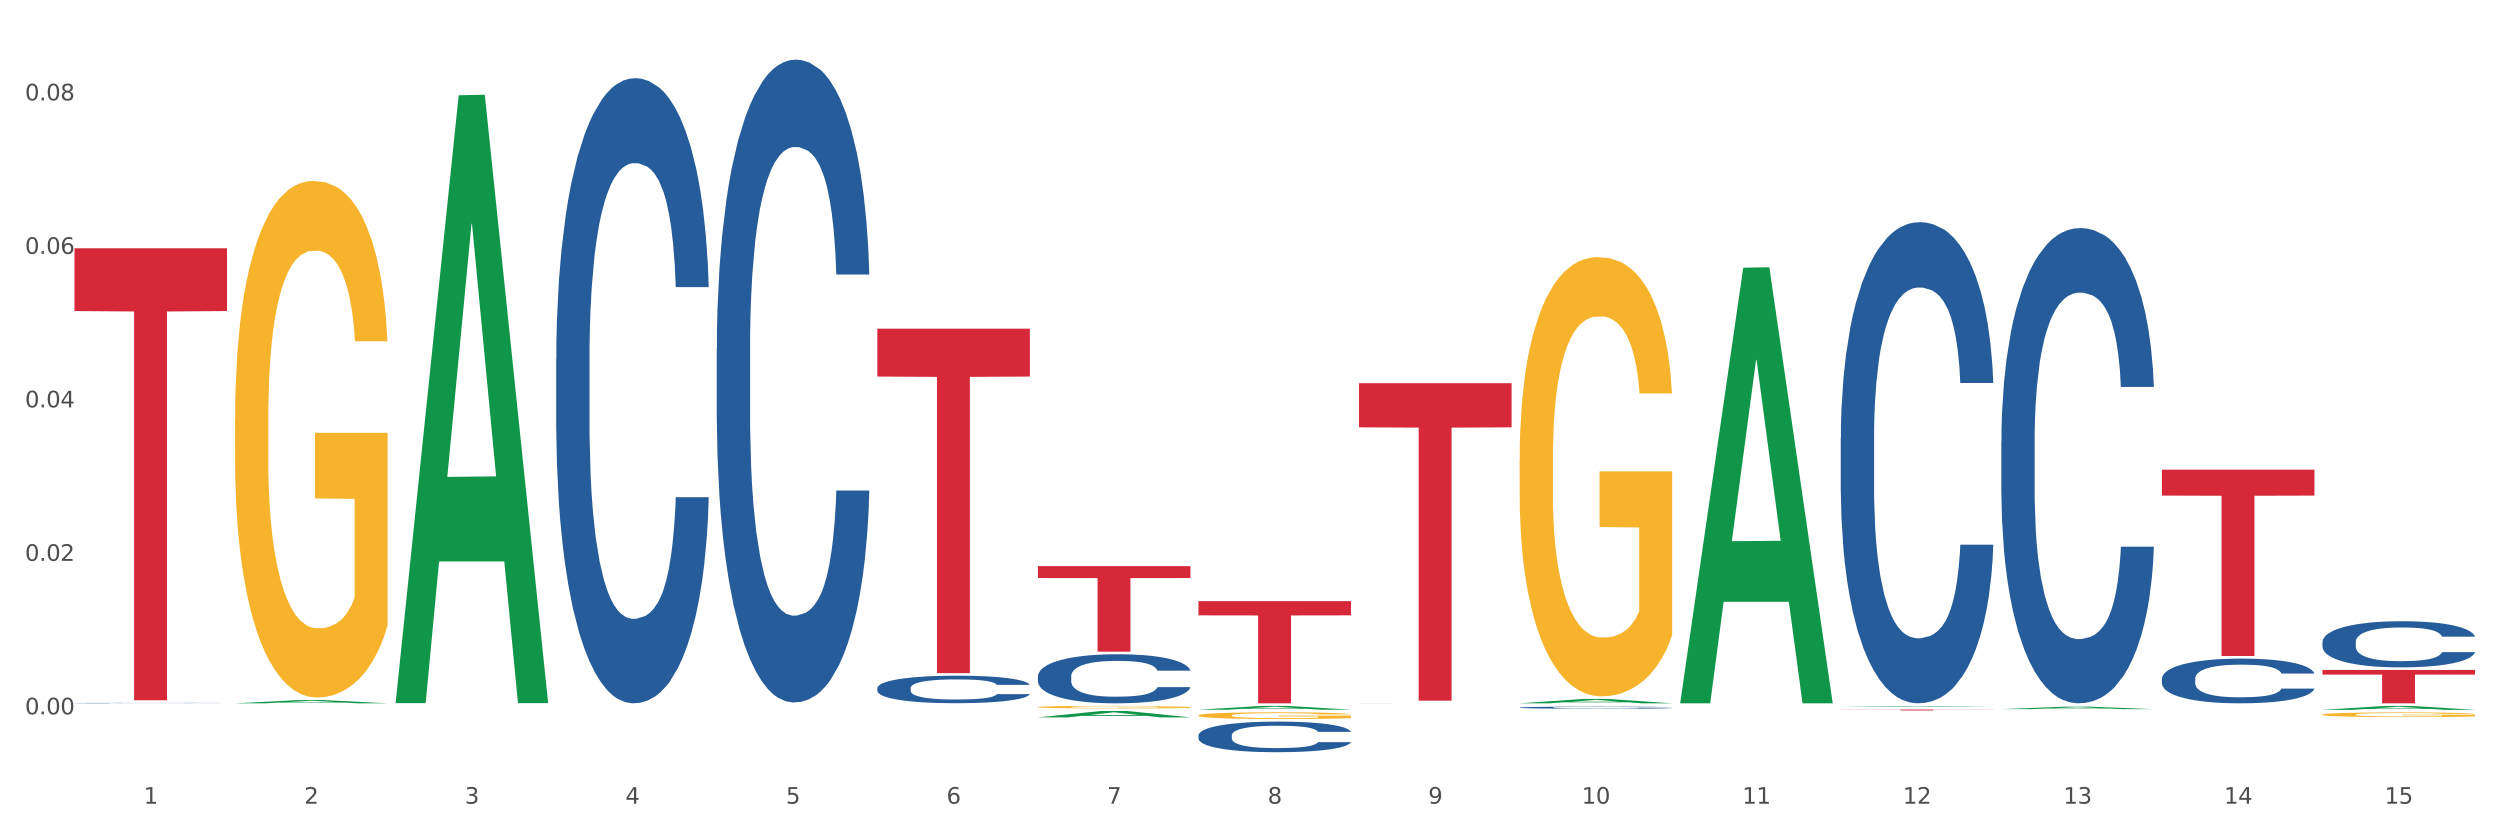 <?xml version="1.0" encoding="utf-8" standalone="no"?>
<!DOCTYPE svg PUBLIC "-//W3C//DTD SVG 1.1//EN"
  "http://www.w3.org/Graphics/SVG/1.1/DTD/svg11.dtd">
<svg xmlns:xlink="http://www.w3.org/1999/xlink" width="1080pt" height="360pt" viewBox="0 0 1080 360" xmlns="http://www.w3.org/2000/svg" version="1.1">
 <rect x="0" y="0" width="1080" height="360" fill="#333333" stroke="none"/>
 <defs>
  <style type="text/css">*{stroke-linejoin: round; stroke-linecap: butt}</style>
 </defs>
 <g id="figure_1">
  <g id="patch_1">
   <path d="M 0 360 
L 1080 360 
L 1080 0 
L 0 0 
z
" style="fill: #ffffff; stroke: #ffffff; stroke-linejoin: miter"/>
  </g>
  <g id="axes_1">
   <g id="matplotlib.axis_1">
    <g id="xtick_1">
     <g id="text_1">
      <!-- 1 -->
      <g style="fill: #4d4d4d" transform="translate(62.07 347.204) scale(0.096 -0.096)">
       <defs>
        <path id="DejaVuSans-31" d="M 794 531 
L 1825 531 
L 1825 4091 
L 703 3866 
L 703 4441 
L 1819 4666 
L 2450 4666 
L 2450 531 
L 3481 531 
L 3481 0 
L 794 0 
L 794 531 
z
" transform="scale(0.016)"/>
       </defs>
       <use xlink:href="#DejaVuSans-31"/>
      </g>
     </g>
    </g>
    <g id="xtick_2">
     <g id="text_2">
      <!-- 2 -->
      <g style="fill: #4d4d4d" transform="translate(131.436 347.204) scale(0.096 -0.096)">
       <defs>
        <path id="DejaVuSans-32" d="M 1228 531 
L 3431 531 
L 3431 0 
L 469 0 
L 469 531 
Q 828 903 1448 1529 
Q 2069 2156 2228 2338 
Q 2531 2678 2651 2914 
Q 2772 3150 2772 3378 
Q 2772 3750 2511 3984 
Q 2250 4219 1831 4219 
Q 1534 4219 1204 4116 
Q 875 4013 500 3803 
L 500 4441 
Q 881 4594 1212 4672 
Q 1544 4750 1819 4750 
Q 2544 4750 2975 4387 
Q 3406 4025 3406 3419 
Q 3406 3131 3298 2873 
Q 3191 2616 2906 2266 
Q 2828 2175 2409 1742 
Q 1991 1309 1228 531 
z
" transform="scale(0.016)"/>
       </defs>
       <use xlink:href="#DejaVuSans-32"/>
      </g>
     </g>
    </g>
    <g id="xtick_3">
     <g id="text_3">
      <!-- 3 -->
      <g style="fill: #4d4d4d" transform="translate(200.802 347.204) scale(0.096 -0.096)">
       <defs>
        <path id="DejaVuSans-33" d="M 2597 2516 
Q 3050 2419 3304 2112 
Q 3559 1806 3559 1356 
Q 3559 666 3084 287 
Q 2609 -91 1734 -91 
Q 1441 -91 1130 -33 
Q 819 25 488 141 
L 488 750 
Q 750 597 1062 519 
Q 1375 441 1716 441 
Q 2309 441 2620 675 
Q 2931 909 2931 1356 
Q 2931 1769 2642 2001 
Q 2353 2234 1838 2234 
L 1294 2234 
L 1294 2753 
L 1863 2753 
Q 2328 2753 2575 2939 
Q 2822 3125 2822 3475 
Q 2822 3834 2567 4026 
Q 2313 4219 1838 4219 
Q 1578 4219 1281 4162 
Q 984 4106 628 3988 
L 628 4550 
Q 988 4650 1302 4700 
Q 1616 4750 1894 4750 
Q 2613 4750 3031 4423 
Q 3450 4097 3450 3541 
Q 3450 3153 3228 2886 
Q 3006 2619 2597 2516 
z
" transform="scale(0.016)"/>
       </defs>
       <use xlink:href="#DejaVuSans-33"/>
      </g>
     </g>
    </g>
    <g id="xtick_4">
     <g id="text_4">
      <!-- 4 -->
      <g style="fill: #4d4d4d" transform="translate(270.169 347.204) scale(0.096 -0.096)">
       <defs>
        <path id="DejaVuSans-34" d="M 2419 4116 
L 825 1625 
L 2419 1625 
L 2419 4116 
z
M 2253 4666 
L 3047 4666 
L 3047 1625 
L 3713 1625 
L 3713 1100 
L 3047 1100 
L 3047 0 
L 2419 0 
L 2419 1100 
L 313 1100 
L 313 1709 
L 2253 4666 
z
" transform="scale(0.016)"/>
       </defs>
       <use xlink:href="#DejaVuSans-34"/>
      </g>
     </g>
    </g>
    <g id="xtick_5">
     <g id="text_5">
      <!-- 5 -->
      <g style="fill: #4d4d4d" transform="translate(339.535 347.204) scale(0.096 -0.096)">
       <defs>
        <path id="DejaVuSans-35" d="M 691 4666 
L 3169 4666 
L 3169 4134 
L 1269 4134 
L 1269 2991 
Q 1406 3038 1543 3061 
Q 1681 3084 1819 3084 
Q 2600 3084 3056 2656 
Q 3513 2228 3513 1497 
Q 3513 744 3044 326 
Q 2575 -91 1722 -91 
Q 1428 -91 1123 -41 
Q 819 9 494 109 
L 494 744 
Q 775 591 1075 516 
Q 1375 441 1709 441 
Q 2250 441 2565 725 
Q 2881 1009 2881 1497 
Q 2881 1984 2565 2268 
Q 2250 2553 1709 2553 
Q 1456 2553 1204 2497 
Q 953 2441 691 2322 
L 691 4666 
z
" transform="scale(0.016)"/>
       </defs>
       <use xlink:href="#DejaVuSans-35"/>
      </g>
     </g>
    </g>
    <g id="xtick_6">
     <g id="text_6">
      <!-- 6 -->
      <g style="fill: #4d4d4d" transform="translate(408.901 347.204) scale(0.096 -0.096)">
       <defs>
        <path id="DejaVuSans-36" d="M 2113 2584 
Q 1688 2584 1439 2293 
Q 1191 2003 1191 1497 
Q 1191 994 1439 701 
Q 1688 409 2113 409 
Q 2538 409 2786 701 
Q 3034 994 3034 1497 
Q 3034 2003 2786 2293 
Q 2538 2584 2113 2584 
z
M 3366 4563 
L 3366 3988 
Q 3128 4100 2886 4159 
Q 2644 4219 2406 4219 
Q 1781 4219 1451 3797 
Q 1122 3375 1075 2522 
Q 1259 2794 1537 2939 
Q 1816 3084 2150 3084 
Q 2853 3084 3261 2657 
Q 3669 2231 3669 1497 
Q 3669 778 3244 343 
Q 2819 -91 2113 -91 
Q 1303 -91 875 529 
Q 447 1150 447 2328 
Q 447 3434 972 4092 
Q 1497 4750 2381 4750 
Q 2619 4750 2861 4703 
Q 3103 4656 3366 4563 
z
" transform="scale(0.016)"/>
       </defs>
       <use xlink:href="#DejaVuSans-36"/>
      </g>
     </g>
    </g>
    <g id="xtick_7">
     <g id="text_7">
      <!-- 7 -->
      <g style="fill: #4d4d4d" transform="translate(478.267 347.204) scale(0.096 -0.096)">
       <defs>
        <path id="DejaVuSans-37" d="M 525 4666 
L 3525 4666 
L 3525 4397 
L 1831 0 
L 1172 0 
L 2766 4134 
L 525 4134 
L 525 4666 
z
" transform="scale(0.016)"/>
       </defs>
       <use xlink:href="#DejaVuSans-37"/>
      </g>
     </g>
    </g>
    <g id="xtick_8">
     <g id="text_8">
      <!-- 8 -->
      <g style="fill: #4d4d4d" transform="translate(547.634 347.204) scale(0.096 -0.096)">
       <defs>
        <path id="DejaVuSans-38" d="M 2034 2216 
Q 1584 2216 1326 1975 
Q 1069 1734 1069 1313 
Q 1069 891 1326 650 
Q 1584 409 2034 409 
Q 2484 409 2743 651 
Q 3003 894 3003 1313 
Q 3003 1734 2745 1975 
Q 2488 2216 2034 2216 
z
M 1403 2484 
Q 997 2584 770 2862 
Q 544 3141 544 3541 
Q 544 4100 942 4425 
Q 1341 4750 2034 4750 
Q 2731 4750 3128 4425 
Q 3525 4100 3525 3541 
Q 3525 3141 3298 2862 
Q 3072 2584 2669 2484 
Q 3125 2378 3379 2068 
Q 3634 1759 3634 1313 
Q 3634 634 3220 271 
Q 2806 -91 2034 -91 
Q 1263 -91 848 271 
Q 434 634 434 1313 
Q 434 1759 690 2068 
Q 947 2378 1403 2484 
z
M 1172 3481 
Q 1172 3119 1398 2916 
Q 1625 2713 2034 2713 
Q 2441 2713 2670 2916 
Q 2900 3119 2900 3481 
Q 2900 3844 2670 4047 
Q 2441 4250 2034 4250 
Q 1625 4250 1398 4047 
Q 1172 3844 1172 3481 
z
" transform="scale(0.016)"/>
       </defs>
       <use xlink:href="#DejaVuSans-38"/>
      </g>
     </g>
    </g>
    <g id="xtick_9">
     <g id="text_9">
      <!-- 9 -->
      <g style="fill: #4d4d4d" transform="translate(617 347.204) scale(0.096 -0.096)">
       <defs>
        <path id="DejaVuSans-39" d="M 703 97 
L 703 672 
Q 941 559 1184 500 
Q 1428 441 1663 441 
Q 2288 441 2617 861 
Q 2947 1281 2994 2138 
Q 2813 1869 2534 1725 
Q 2256 1581 1919 1581 
Q 1219 1581 811 2004 
Q 403 2428 403 3163 
Q 403 3881 828 4315 
Q 1253 4750 1959 4750 
Q 2769 4750 3195 4129 
Q 3622 3509 3622 2328 
Q 3622 1225 3098 567 
Q 2575 -91 1691 -91 
Q 1453 -91 1209 -44 
Q 966 3 703 97 
z
M 1959 2075 
Q 2384 2075 2632 2365 
Q 2881 2656 2881 3163 
Q 2881 3666 2632 3958 
Q 2384 4250 1959 4250 
Q 1534 4250 1286 3958 
Q 1038 3666 1038 3163 
Q 1038 2656 1286 2365 
Q 1534 2075 1959 2075 
z
" transform="scale(0.016)"/>
       </defs>
       <use xlink:href="#DejaVuSans-39"/>
      </g>
     </g>
    </g>
    <g id="xtick_10">
     <g id="text_10">
      <!-- 10 -->
      <g style="fill: #4d4d4d" transform="translate(683.312 347.204) scale(0.096 -0.096)">
       <defs>
        <path id="DejaVuSans-30" d="M 2034 4250 
Q 1547 4250 1301 3770 
Q 1056 3291 1056 2328 
Q 1056 1369 1301 889 
Q 1547 409 2034 409 
Q 2525 409 2770 889 
Q 3016 1369 3016 2328 
Q 3016 3291 2770 3770 
Q 2525 4250 2034 4250 
z
M 2034 4750 
Q 2819 4750 3233 4129 
Q 3647 3509 3647 2328 
Q 3647 1150 3233 529 
Q 2819 -91 2034 -91 
Q 1250 -91 836 529 
Q 422 1150 422 2328 
Q 422 3509 836 4129 
Q 1250 4750 2034 4750 
z
" transform="scale(0.016)"/>
       </defs>
       <use xlink:href="#DejaVuSans-31"/>
       <use xlink:href="#DejaVuSans-30" transform="translate(63.623 0)"/>
      </g>
     </g>
    </g>
    <g id="xtick_11">
     <g id="text_11">
      <!-- 11 -->
      <g style="fill: #4d4d4d" transform="translate(752.678 347.204) scale(0.096 -0.096)">
       <use xlink:href="#DejaVuSans-31"/>
       <use xlink:href="#DejaVuSans-31" transform="translate(63.623 0)"/>
      </g>
     </g>
    </g>
    <g id="xtick_12">
     <g id="text_12">
      <!-- 12 -->
      <g style="fill: #4d4d4d" transform="translate(822.044 347.204) scale(0.096 -0.096)">
       <use xlink:href="#DejaVuSans-31"/>
       <use xlink:href="#DejaVuSans-32" transform="translate(63.623 0)"/>
      </g>
     </g>
    </g>
    <g id="xtick_13">
     <g id="text_13">
      <!-- 13 -->
      <g style="fill: #4d4d4d" transform="translate(891.411 347.204) scale(0.096 -0.096)">
       <use xlink:href="#DejaVuSans-31"/>
       <use xlink:href="#DejaVuSans-33" transform="translate(63.623 0)"/>
      </g>
     </g>
    </g>
    <g id="xtick_14">
     <g id="text_14">
      <!-- 14 -->
      <g style="fill: #4d4d4d" transform="translate(960.777 347.204) scale(0.096 -0.096)">
       <use xlink:href="#DejaVuSans-31"/>
       <use xlink:href="#DejaVuSans-34" transform="translate(63.623 0)"/>
      </g>
     </g>
    </g>
    <g id="xtick_15">
     <g id="text_15">
      <!-- 15 -->
      <g style="fill: #4d4d4d" transform="translate(1030.143 347.204) scale(0.096 -0.096)">
       <use xlink:href="#DejaVuSans-31"/>
       <use xlink:href="#DejaVuSans-35" transform="translate(63.623 0)"/>
      </g>
     </g>
    </g>
    <g id="xtick_16"/>
    <g id="xtick_17"/>
    <g id="xtick_18"/>
    <g id="xtick_19"/>
    <g id="xtick_20"/>
    <g id="xtick_21"/>
    <g id="xtick_22"/>
    <g id="xtick_23"/>
    <g id="xtick_24"/>
    <g id="xtick_25"/>
    <g id="xtick_26"/>
    <g id="xtick_27"/>
    <g id="xtick_28"/>
    <g id="xtick_29"/>
   </g>
   <g id="matplotlib.axis_2">
    <g id="ytick_1">
     <g id="text_16">
      <!-- 0.00 -->
      <g style="fill: #4d4d4d" transform="translate(10.8 308.598) scale(0.096 -0.096)">
       <defs>
        <path id="DejaVuSans-2e" d="M 684 794 
L 1344 794 
L 1344 0 
L 684 0 
L 684 794 
z
" transform="scale(0.016)"/>
       </defs>
       <use xlink:href="#DejaVuSans-30"/>
       <use xlink:href="#DejaVuSans-2e" transform="translate(63.623 0)"/>
       <use xlink:href="#DejaVuSans-30" transform="translate(95.41 0)"/>
       <use xlink:href="#DejaVuSans-30" transform="translate(159.033 0)"/>
      </g>
     </g>
    </g>
    <g id="ytick_2">
     <g id="text_17">
      <!-- 0.02 -->
      <g style="fill: #4d4d4d" transform="translate(10.8 242.291) scale(0.096 -0.096)">
       <use xlink:href="#DejaVuSans-30"/>
       <use xlink:href="#DejaVuSans-2e" transform="translate(63.623 0)"/>
       <use xlink:href="#DejaVuSans-30" transform="translate(95.41 0)"/>
       <use xlink:href="#DejaVuSans-32" transform="translate(159.033 0)"/>
      </g>
     </g>
    </g>
    <g id="ytick_3">
     <g id="text_18">
      <!-- 0.04 -->
      <g style="fill: #4d4d4d" transform="translate(10.8 175.984) scale(0.096 -0.096)">
       <use xlink:href="#DejaVuSans-30"/>
       <use xlink:href="#DejaVuSans-2e" transform="translate(63.623 0)"/>
       <use xlink:href="#DejaVuSans-30" transform="translate(95.41 0)"/>
       <use xlink:href="#DejaVuSans-34" transform="translate(159.033 0)"/>
      </g>
     </g>
    </g>
    <g id="ytick_4">
     <g id="text_19">
      <!-- 0.06 -->
      <g style="fill: #4d4d4d" transform="translate(10.8 109.677) scale(0.096 -0.096)">
       <use xlink:href="#DejaVuSans-30"/>
       <use xlink:href="#DejaVuSans-2e" transform="translate(63.623 0)"/>
       <use xlink:href="#DejaVuSans-30" transform="translate(95.41 0)"/>
       <use xlink:href="#DejaVuSans-36" transform="translate(159.033 0)"/>
      </g>
     </g>
    </g>
    <g id="ytick_5">
     <g id="text_20">
      <!-- 0.08 -->
      <g style="fill: #4d4d4d" transform="translate(10.8 43.371) scale(0.096 -0.096)">
       <use xlink:href="#DejaVuSans-30"/>
       <use xlink:href="#DejaVuSans-2e" transform="translate(63.623 0)"/>
       <use xlink:href="#DejaVuSans-30" transform="translate(95.41 0)"/>
       <use xlink:href="#DejaVuSans-38" transform="translate(159.033 0)"/>
      </g>
     </g>
    </g>
    <g id="ytick_6"/>
    <g id="ytick_7"/>
    <g id="ytick_8"/>
    <g id="ytick_9"/>
   </g>
   <g id="PolyCollection_1">
    <path d="M 101.541 303.831 
L 101.609 303.83 
L 128.784 302.443 
L 140.061 302.441 
L 167.439 303.834 
L 154.395 303.834 
L 148.485 303.51 
L 120.427 303.51 
L 120.224 303.515 
L 114.517 303.834 
L 101.541 303.834 
L 101.541 303.831 
L 123.96 303.316 
L 144.952 303.315 
L 134.558 302.738 
L 134.422 302.736 
L 134.286 302.739 
L 123.892 303.315 
L 123.96 303.316 
L 101.541 303.831 
z
" clip-path="url(#p2cdd3852d5)" style="fill: #109648"/>
    <path d="M 795.203 306.518 
L 861.101 306.518 
L 861.101 306.572 
L 835.179 306.573 
L 835.179 306.908 
L 820.969 306.908 
L 820.969 306.573 
L 795.203 306.572 
L 795.203 306.518 
L 795.203 306.518 
z
" clip-path="url(#p2cdd3852d5)" style="fill: #d62839"/>
    <path d="M 587.105 165.551 
L 653.003 165.551 
L 653.003 184.61 
L 627.081 184.739 
L 627.081 302.697 
L 612.871 302.697 
L 612.871 184.739 
L 587.105 184.61 
L 587.105 165.68 
L 587.105 165.551 
z
" clip-path="url(#p2cdd3852d5)" style="fill: #d62839"/>
    <path d="M 517.739 259.696 
L 583.636 259.696 
L 583.636 265.83 
L 557.715 265.872 
L 557.715 303.834 
L 543.504 303.834 
L 543.504 265.872 
L 517.739 265.83 
L 517.739 259.738 
L 517.739 259.696 
z
" clip-path="url(#p2cdd3852d5)" style="fill: #d62839"/>
    <path d="M 448.372 244.572 
L 514.27 244.572 
L 514.27 249.706 
L 488.348 249.741 
L 488.348 281.516 
L 474.138 281.516 
L 474.138 249.741 
L 448.372 249.706 
L 448.372 244.607 
L 448.372 244.572 
z
" clip-path="url(#p2cdd3852d5)" style="fill: #d62839"/>
    <path d="M 379.006 141.992 
L 444.904 141.992 
L 444.904 162.669 
L 418.982 162.809 
L 418.982 290.784 
L 404.772 290.784 
L 404.772 162.809 
L 379.006 162.669 
L 379.006 142.131 
L 379.006 141.992 
z
" clip-path="url(#p2cdd3852d5)" style="fill: #d62839"/>
    <path d="M 101.541 181.273 
L 101.619 181.069 
L 101.619 173.731 
L 101.775 167.413 
L 102.553 152.126 
L 103.72 139.489 
L 104.575 132.763 
L 105.431 127.259 
L 106.443 121.756 
L 107.688 116.049 
L 109.944 107.692 
L 111.344 103.412 
L 113.056 98.928 
L 116.168 92.406 
L 118.424 88.737 
L 120.758 85.679 
L 124.57 82.011 
L 127.06 80.38 
L 129.705 79.157 
L 132.895 78.342 
L 135.307 78.138 
L 140.598 78.749 
L 145.11 80.584 
L 147.289 82.011 
L 150.089 84.456 
L 151.568 86.087 
L 153.979 89.348 
L 156.469 93.629 
L 158.181 97.297 
L 160.748 104.227 
L 162.693 111.157 
L 164.483 119.718 
L 165.416 125.629 
L 166.117 131.132 
L 166.739 137.451 
L 167.361 147.438 
L 153.357 147.438 
L 152.812 140.304 
L 151.957 133.578 
L 150.712 127.056 
L 149.623 122.979 
L 147.755 117.884 
L 146.044 114.622 
L 144.254 112.176 
L 142.076 110.138 
L 140.364 109.119 
L 137.952 108.304 
L 133.206 108.508 
L 130.017 110.138 
L 127.838 112.176 
L 126.438 114.011 
L 125.193 116.049 
L 123.792 118.903 
L 122.159 123.183 
L 120.992 127.056 
L 119.825 131.947 
L 118.891 136.839 
L 118.035 142.546 
L 117.335 148.661 
L 116.79 154.979 
L 116.324 162.725 
L 115.935 175.566 
L 115.935 203.489 
L 116.09 209.808 
L 116.479 218.165 
L 116.946 224.483 
L 117.724 232.025 
L 118.424 237.12 
L 119.747 244.458 
L 121.225 250.573 
L 122.392 254.445 
L 123.559 257.706 
L 125.582 262.19 
L 127.838 265.859 
L 129.783 268.101 
L 132.428 270.14 
L 134.218 270.955 
L 135.774 271.363 
L 139.586 271.363 
L 142.309 270.751 
L 145.343 269.324 
L 147.678 267.49 
L 149.623 265.248 
L 151.801 261.579 
L 153.201 258.114 
L 153.201 215.515 
L 136.085 215.311 
L 136.085 186.98 
L 167.439 186.98 
L 167.439 270.14 
L 166.117 274.42 
L 164.638 278.293 
L 163.082 281.758 
L 160.748 286.038 
L 157.947 290.114 
L 155.458 292.968 
L 152.812 295.414 
L 149.7 297.656 
L 145.655 299.694 
L 143.165 300.509 
L 140.053 301.121 
L 136.396 301.325 
L 133.206 300.917 
L 130.094 299.898 
L 126.827 298.063 
L 123.637 295.414 
L 121.225 292.764 
L 118.813 289.503 
L 116.246 285.223 
L 114.223 281.146 
L 112.667 277.477 
L 110.955 272.789 
L 109.088 266.675 
L 107.688 261.171 
L 106.443 255.464 
L 105.12 248.127 
L 104.186 241.808 
L 103.253 233.859 
L 102.708 227.948 
L 102.086 218.776 
L 101.619 205.935 
L 101.541 181.273 
z
" clip-path="url(#p2cdd3852d5)" style="fill: #f7b32b"/>
    <path d="M 32.175 303.728 
L 32.253 303.728 
L 32.253 303.723 
L 32.487 303.717 
L 33.343 303.704 
L 34.434 303.695 
L 36.303 303.684 
L 37.316 303.68 
L 38.64 303.675 
L 41.366 303.666 
L 44.482 303.659 
L 46.663 303.656 
L 48.299 303.653 
L 51.96 303.649 
L 54.063 303.647 
L 56.244 303.645 
L 58.114 303.644 
L 61.229 303.643 
L 63.722 303.642 
L 66.604 303.642 
L 69.019 303.642 
L 72.212 303.643 
L 76.886 303.645 
L 78.677 303.646 
L 81.092 303.649 
L 83.585 303.651 
L 85.61 303.654 
L 87.947 303.658 
L 90.361 303.663 
L 92.698 303.67 
L 94.334 303.676 
L 95.658 303.683 
L 96.827 303.691 
L 97.683 303.699 
L 98.073 303.706 
L 83.818 303.706 
L 83.429 303.7 
L 82.65 303.693 
L 81.871 303.688 
L 81.014 303.684 
L 79.69 303.68 
L 78.522 303.677 
L 76.574 303.674 
L 74.783 303.672 
L 73.303 303.67 
L 71.511 303.669 
L 67.694 303.668 
L 64.968 303.668 
L 63.255 303.669 
L 61.151 303.67 
L 59.36 303.671 
L 57.257 303.673 
L 55.621 303.675 
L 53.985 303.678 
L 53.05 303.68 
L 51.648 303.684 
L 50.714 303.687 
L 49.467 303.693 
L 48.766 303.697 
L 47.52 303.707 
L 46.975 303.714 
L 46.741 303.719 
L 46.585 303.725 
L 46.585 303.752 
L 47.053 303.764 
L 47.442 303.769 
L 48.065 303.775 
L 49.234 303.783 
L 50.947 303.791 
L 52.739 303.796 
L 54.219 303.799 
L 55.621 303.802 
L 57.023 303.804 
L 58.737 303.805 
L 60.139 303.807 
L 62.242 303.808 
L 64.734 303.808 
L 66.682 303.808 
L 70.654 303.807 
L 72.446 303.806 
L 74.16 303.805 
L 76.029 303.803 
L 77.509 303.801 
L 78.366 303.799 
L 79.768 303.796 
L 80.858 303.793 
L 81.793 303.789 
L 82.416 303.785 
L 83.117 303.78 
L 83.663 303.774 
L 83.818 303.771 
L 98.073 303.771 
L 97.761 303.777 
L 97.216 303.783 
L 96.126 303.791 
L 95.269 303.796 
L 93.945 303.802 
L 92.542 303.807 
L 90.595 303.812 
L 88.804 303.816 
L 86.934 303.82 
L 84.909 303.823 
L 81.248 303.827 
L 79.924 303.829 
L 77.12 303.831 
L 74.939 303.832 
L 71.745 303.833 
L 68.473 303.834 
L 65.046 303.834 
L 62.008 303.834 
L 58.659 303.833 
L 56.556 303.832 
L 54.219 303.83 
L 51.493 303.828 
L 48.922 303.825 
L 46.507 303.821 
L 44.248 303.817 
L 42.145 303.812 
L 39.419 303.805 
L 37.394 303.798 
L 35.914 303.791 
L 34.901 303.785 
L 33.889 303.778 
L 33.343 303.773 
L 32.487 303.76 
L 32.175 303.749 
L 32.175 303.728 
z
" clip-path="url(#p2cdd3852d5)" style="fill: #255c99"/>
    <path d="M 240.274 155.113 
L 240.352 154.867 
L 240.352 147.961 
L 240.585 138.589 
L 241.442 121.324 
L 242.533 108.253 
L 244.402 92.961 
L 245.415 86.549 
L 246.739 79.397 
L 249.465 67.805 
L 252.581 57.939 
L 254.762 52.513 
L 256.398 49.06 
L 260.059 42.895 
L 262.162 40.182 
L 264.343 37.962 
L 266.212 36.482 
L 269.328 34.756 
L 271.821 34.016 
L 274.703 33.769 
L 277.117 34.016 
L 280.311 35.002 
L 284.985 37.962 
L 286.776 39.688 
L 289.191 42.648 
L 291.683 46.594 
L 293.709 50.54 
L 296.045 56.213 
L 298.46 63.612 
L 300.797 72.984 
L 302.433 81.616 
L 303.757 90.742 
L 304.925 101.84 
L 305.782 113.925 
L 306.172 124.037 
L 291.917 124.037 
L 291.528 114.912 
L 290.749 105.047 
L 289.97 98.387 
L 289.113 92.961 
L 287.789 86.796 
L 286.62 82.849 
L 284.673 78.163 
L 282.881 75.204 
L 281.401 73.477 
L 279.61 71.997 
L 275.793 70.518 
L 273.067 70.518 
L 271.353 71.011 
L 269.25 72.244 
L 267.458 73.971 
L 265.355 76.93 
L 263.72 80.136 
L 262.084 84.329 
L 261.149 87.289 
L 259.747 92.715 
L 258.812 97.154 
L 257.566 104.8 
L 256.865 110.226 
L 255.619 124.284 
L 255.073 134.643 
L 254.84 141.795 
L 254.684 149.687 
L 254.684 188.162 
L 255.151 205.427 
L 255.541 212.826 
L 256.164 221.211 
L 257.332 232.063 
L 259.046 242.669 
L 260.838 250.314 
L 262.318 255 
L 263.72 258.453 
L 265.122 261.166 
L 266.835 263.633 
L 268.237 265.112 
L 270.341 266.592 
L 272.833 267.332 
L 274.78 267.332 
L 278.753 266.099 
L 280.545 264.866 
L 282.258 263.139 
L 284.128 260.426 
L 285.608 257.467 
L 286.465 255.247 
L 287.867 250.561 
L 288.957 245.628 
L 289.892 239.956 
L 290.515 235.023 
L 291.216 227.624 
L 291.761 219.238 
L 291.917 214.799 
L 306.172 214.799 
L 305.86 223.678 
L 305.315 232.31 
L 304.224 243.902 
L 303.367 250.561 
L 302.043 258.7 
L 300.641 265.606 
L 298.694 273.251 
L 296.902 278.924 
L 295.033 283.857 
L 293.008 288.296 
L 289.347 294.462 
L 288.022 296.188 
L 285.218 299.148 
L 283.037 300.874 
L 279.844 302.601 
L 276.572 303.587 
L 273.145 303.834 
L 270.107 303.341 
L 266.757 301.861 
L 264.654 300.381 
L 262.318 298.161 
L 259.591 294.709 
L 257.021 290.516 
L 254.606 285.583 
L 252.347 279.91 
L 250.244 273.498 
L 247.518 262.893 
L 245.493 252.534 
L 244.013 242.915 
L 243 234.776 
L 241.987 224.418 
L 241.442 217.265 
L 240.585 200.001 
L 240.274 183.97 
L 240.274 155.113 
z
" clip-path="url(#p2cdd3852d5)" style="fill: #255c99"/>
    <path d="M 309.64 150.542 
L 309.718 150.288 
L 309.718 143.187 
L 309.951 133.549 
L 310.808 115.795 
L 311.899 102.353 
L 313.768 86.629 
L 314.781 80.035 
L 316.105 72.68 
L 318.831 60.759 
L 321.947 50.614 
L 324.128 45.035 
L 325.764 41.484 
L 329.425 35.144 
L 331.528 32.354 
L 333.709 30.071 
L 335.578 28.549 
L 338.694 26.774 
L 341.187 26.013 
L 344.069 25.759 
L 346.484 26.013 
L 349.677 27.028 
L 354.351 30.071 
L 356.142 31.846 
L 358.557 34.89 
L 361.05 38.948 
L 363.075 43.006 
L 365.412 48.839 
L 367.826 56.448 
L 370.163 66.085 
L 371.799 74.962 
L 373.123 84.346 
L 374.291 95.759 
L 375.148 108.187 
L 375.538 118.585 
L 361.283 118.585 
L 360.894 109.201 
L 360.115 99.056 
L 359.336 92.208 
L 358.479 86.629 
L 357.155 80.288 
L 355.987 76.23 
L 354.039 71.411 
L 352.248 68.368 
L 350.768 66.593 
L 348.976 65.071 
L 345.159 63.549 
L 342.433 63.549 
L 340.719 64.056 
L 338.616 65.325 
L 336.825 67.1 
L 334.722 70.143 
L 333.086 73.44 
L 331.45 77.752 
L 330.515 80.795 
L 329.113 86.375 
L 328.179 90.94 
L 326.932 98.803 
L 326.231 104.382 
L 324.985 118.839 
L 324.44 129.491 
L 324.206 136.846 
L 324.05 144.962 
L 324.05 184.527 
L 324.518 202.28 
L 324.907 209.889 
L 325.53 218.512 
L 326.699 229.672 
L 328.412 240.577 
L 330.204 248.44 
L 331.684 253.258 
L 333.086 256.809 
L 334.488 259.599 
L 336.202 262.135 
L 337.604 263.657 
L 339.707 265.179 
L 342.199 265.94 
L 344.147 265.94 
L 348.119 264.671 
L 349.911 263.403 
L 351.624 261.628 
L 353.494 258.838 
L 354.974 255.795 
L 355.831 253.512 
L 357.233 248.693 
L 358.323 243.621 
L 359.258 237.788 
L 359.881 232.715 
L 360.582 225.106 
L 361.127 216.483 
L 361.283 211.918 
L 375.538 211.918 
L 375.226 221.048 
L 374.681 229.925 
L 373.59 241.845 
L 372.734 248.693 
L 371.409 257.063 
L 370.007 264.164 
L 368.06 272.027 
L 366.268 277.86 
L 364.399 282.932 
L 362.374 287.497 
L 358.713 293.838 
L 357.389 295.613 
L 354.584 298.657 
L 352.403 300.432 
L 349.21 302.208 
L 345.938 303.222 
L 342.511 303.476 
L 339.473 302.968 
L 336.124 301.447 
L 334.021 299.925 
L 331.684 297.642 
L 328.957 294.092 
L 326.387 289.78 
L 323.972 284.708 
L 321.713 278.874 
L 319.61 272.28 
L 316.884 261.374 
L 314.859 250.722 
L 313.379 240.831 
L 312.366 232.461 
L 311.354 221.809 
L 310.808 214.454 
L 309.951 196.701 
L 309.64 180.215 
L 309.64 150.542 
z
" clip-path="url(#p2cdd3852d5)" style="fill: #255c99"/>
    <path d="M 379.006 297.238 
L 379.084 297.227 
L 379.084 296.923 
L 379.318 296.511 
L 380.175 295.752 
L 381.265 295.177 
L 383.134 294.504 
L 384.147 294.222 
L 385.471 293.908 
L 388.198 293.398 
L 391.313 292.964 
L 393.494 292.725 
L 395.13 292.573 
L 398.791 292.302 
L 400.894 292.183 
L 403.075 292.085 
L 404.945 292.02 
L 408.06 291.944 
L 410.553 291.912 
L 413.435 291.901 
L 415.85 291.912 
L 419.043 291.955 
L 423.717 292.085 
L 425.509 292.161 
L 427.923 292.291 
L 430.416 292.465 
L 432.441 292.638 
L 434.778 292.888 
L 437.193 293.213 
L 439.529 293.626 
L 441.165 294.005 
L 442.489 294.407 
L 443.658 294.895 
L 444.515 295.426 
L 444.904 295.871 
L 430.65 295.871 
L 430.26 295.47 
L 429.481 295.036 
L 428.702 294.743 
L 427.845 294.504 
L 426.521 294.233 
L 425.353 294.059 
L 423.405 293.853 
L 421.614 293.723 
L 420.134 293.647 
L 418.342 293.582 
L 414.526 293.517 
L 411.799 293.517 
L 410.086 293.539 
L 407.982 293.593 
L 406.191 293.669 
L 404.088 293.799 
L 402.452 293.94 
L 400.816 294.125 
L 399.882 294.255 
L 398.479 294.493 
L 397.545 294.689 
L 396.298 295.025 
L 395.597 295.264 
L 394.351 295.882 
L 393.806 296.338 
L 393.572 296.652 
L 393.416 296.999 
L 393.416 298.692 
L 393.884 299.451 
L 394.273 299.776 
L 394.896 300.145 
L 396.065 300.622 
L 397.778 301.089 
L 399.57 301.425 
L 401.05 301.631 
L 402.452 301.783 
L 403.854 301.903 
L 405.568 302.011 
L 406.97 302.076 
L 409.073 302.141 
L 411.566 302.174 
L 413.513 302.174 
L 417.485 302.119 
L 419.277 302.065 
L 420.991 301.989 
L 422.86 301.87 
L 424.34 301.74 
L 425.197 301.642 
L 426.599 301.436 
L 427.69 301.219 
L 428.624 300.97 
L 429.247 300.753 
L 429.948 300.427 
L 430.494 300.058 
L 430.65 299.863 
L 444.904 299.863 
L 444.592 300.254 
L 444.047 300.633 
L 442.957 301.143 
L 442.1 301.436 
L 440.776 301.794 
L 439.374 302.098 
L 437.426 302.434 
L 435.635 302.684 
L 433.765 302.901 
L 431.74 303.096 
L 428.079 303.367 
L 426.755 303.443 
L 423.951 303.573 
L 421.77 303.649 
L 418.576 303.725 
L 415.304 303.768 
L 411.877 303.779 
L 408.839 303.758 
L 405.49 303.692 
L 403.387 303.627 
L 401.05 303.53 
L 398.324 303.378 
L 395.753 303.193 
L 393.339 302.976 
L 391.08 302.727 
L 388.976 302.445 
L 386.25 301.978 
L 384.225 301.523 
L 382.745 301.1 
L 381.732 300.742 
L 380.72 300.286 
L 380.175 299.972 
L 379.318 299.212 
L 379.006 298.507 
L 379.006 297.238 
z
" clip-path="url(#p2cdd3852d5)" style="fill: #255c99"/>
    <path d="M 933.936 202.908 
L 999.834 202.908 
L 999.834 214.094 
L 973.912 214.169 
L 973.912 283.401 
L 959.702 283.401 
L 959.702 214.169 
L 933.936 214.094 
L 933.936 202.983 
L 933.936 202.908 
z
" clip-path="url(#p2cdd3852d5)" style="fill: #d62839"/>
    <path d="M 448.372 292.159 
L 448.45 292.14 
L 448.45 291.598 
L 448.684 290.862 
L 449.541 289.506 
L 450.631 288.48 
L 452.501 287.28 
L 453.513 286.777 
L 454.837 286.215 
L 457.564 285.305 
L 460.679 284.531 
L 462.861 284.105 
L 464.496 283.834 
L 468.157 283.35 
L 470.26 283.137 
L 472.441 282.962 
L 474.311 282.846 
L 477.427 282.711 
L 479.919 282.653 
L 482.801 282.633 
L 485.216 282.653 
L 488.41 282.73 
L 493.083 282.962 
L 494.875 283.098 
L 497.289 283.33 
L 499.782 283.64 
L 501.807 283.95 
L 504.144 284.395 
L 506.559 284.976 
L 508.896 285.712 
L 510.531 286.389 
L 511.856 287.106 
L 513.024 287.977 
L 513.881 288.926 
L 514.27 289.719 
L 500.016 289.719 
L 499.626 289.003 
L 498.847 288.229 
L 498.068 287.706 
L 497.212 287.28 
L 495.887 286.796 
L 494.719 286.486 
L 492.772 286.118 
L 490.98 285.886 
L 489.5 285.75 
L 487.709 285.634 
L 483.892 285.518 
L 481.165 285.518 
L 479.452 285.557 
L 477.349 285.654 
L 475.557 285.789 
L 473.454 286.021 
L 471.818 286.273 
L 470.183 286.602 
L 469.248 286.835 
L 467.846 287.261 
L 466.911 287.609 
L 465.665 288.209 
L 464.964 288.635 
L 463.717 289.739 
L 463.172 290.552 
L 462.938 291.113 
L 462.783 291.733 
L 462.783 294.753 
L 463.25 296.109 
L 463.639 296.69 
L 464.263 297.348 
L 465.431 298.2 
L 467.145 299.032 
L 468.936 299.633 
L 470.416 300 
L 471.818 300.271 
L 473.22 300.484 
L 474.934 300.678 
L 476.336 300.794 
L 478.439 300.91 
L 480.932 300.968 
L 482.879 300.968 
L 486.852 300.872 
L 488.643 300.775 
L 490.357 300.639 
L 492.226 300.426 
L 493.706 300.194 
L 494.563 300.02 
L 495.965 299.652 
L 497.056 299.265 
L 497.99 298.819 
L 498.614 298.432 
L 499.315 297.851 
L 499.86 297.193 
L 500.016 296.844 
L 514.27 296.844 
L 513.959 297.542 
L 513.413 298.219 
L 512.323 299.129 
L 511.466 299.652 
L 510.142 300.291 
L 508.74 300.833 
L 506.792 301.433 
L 505.001 301.878 
L 503.131 302.266 
L 501.106 302.614 
L 497.445 303.098 
L 496.121 303.234 
L 493.317 303.466 
L 491.136 303.602 
L 487.942 303.737 
L 484.671 303.815 
L 481.243 303.834 
L 478.206 303.795 
L 474.856 303.679 
L 472.753 303.563 
L 470.416 303.389 
L 467.69 303.118 
L 465.119 302.788 
L 462.705 302.401 
L 460.446 301.956 
L 458.343 301.453 
L 455.616 300.62 
L 453.591 299.807 
L 452.111 299.052 
L 451.099 298.413 
L 450.086 297.6 
L 449.541 297.038 
L 448.684 295.683 
L 448.372 294.424 
L 448.372 292.159 
z
" clip-path="url(#p2cdd3852d5)" style="fill: #255c99"/>
    <path d="M 587.105 303.823 
L 587.183 303.823 
L 587.183 303.823 
L 587.416 303.822 
L 588.273 303.821 
L 589.364 303.82 
L 591.233 303.819 
L 592.246 303.818 
L 593.57 303.818 
L 596.296 303.817 
L 599.412 303.816 
L 601.593 303.816 
L 603.229 303.815 
L 606.89 303.815 
L 608.993 303.815 
L 611.174 303.814 
L 613.043 303.814 
L 616.159 303.814 
L 618.652 303.814 
L 621.534 303.814 
L 623.948 303.814 
L 627.142 303.814 
L 631.816 303.814 
L 633.607 303.815 
L 636.022 303.815 
L 638.514 303.815 
L 640.54 303.815 
L 642.877 303.816 
L 645.291 303.816 
L 647.628 303.817 
L 649.264 303.818 
L 650.588 303.818 
L 651.756 303.819 
L 652.613 303.82 
L 653.003 303.821 
L 638.748 303.821 
L 638.359 303.82 
L 637.58 303.819 
L 636.801 303.819 
L 635.944 303.819 
L 634.62 303.818 
L 633.451 303.818 
L 631.504 303.817 
L 629.713 303.817 
L 628.233 303.817 
L 626.441 303.817 
L 622.624 303.817 
L 619.898 303.817 
L 618.184 303.817 
L 616.081 303.817 
L 614.29 303.817 
L 612.186 303.817 
L 610.551 303.818 
L 608.915 303.818 
L 607.98 303.818 
L 606.578 303.819 
L 605.643 303.819 
L 604.397 303.819 
L 603.696 303.82 
L 602.45 303.821 
L 601.905 303.822 
L 601.671 303.822 
L 601.515 303.823 
L 601.515 303.826 
L 601.982 303.827 
L 602.372 303.827 
L 602.995 303.828 
L 604.163 303.829 
L 605.877 303.83 
L 607.669 303.83 
L 609.149 303.83 
L 610.551 303.831 
L 611.953 303.831 
L 613.666 303.831 
L 615.069 303.831 
L 617.172 303.831 
L 619.664 303.831 
L 621.612 303.831 
L 625.584 303.831 
L 627.376 303.831 
L 629.089 303.831 
L 630.959 303.831 
L 632.439 303.831 
L 633.296 303.83 
L 634.698 303.83 
L 635.788 303.83 
L 636.723 303.829 
L 637.346 303.829 
L 638.047 303.828 
L 638.592 303.828 
L 638.748 303.827 
L 653.003 303.827 
L 652.691 303.828 
L 652.146 303.829 
L 651.055 303.83 
L 650.199 303.83 
L 648.874 303.831 
L 647.472 303.831 
L 645.525 303.832 
L 643.733 303.832 
L 641.864 303.833 
L 639.839 303.833 
L 636.178 303.833 
L 634.853 303.833 
L 632.049 303.834 
L 629.868 303.834 
L 626.675 303.834 
L 623.403 303.834 
L 619.976 303.834 
L 616.938 303.834 
L 613.589 303.834 
L 611.485 303.834 
L 609.149 303.834 
L 606.422 303.833 
L 603.852 303.833 
L 601.437 303.833 
L 599.178 303.832 
L 597.075 303.832 
L 594.349 303.831 
L 592.324 303.83 
L 590.844 303.83 
L 589.831 303.829 
L 588.818 303.828 
L 588.273 303.828 
L 587.416 303.826 
L 587.105 303.825 
L 587.105 303.823 
z
" clip-path="url(#p2cdd3852d5)" style="fill: #255c99"/>
    <path d="M 656.471 305.67 
L 656.549 305.67 
L 656.549 305.647 
L 656.783 305.615 
L 657.639 305.558 
L 658.73 305.514 
L 660.599 305.463 
L 661.612 305.441 
L 662.936 305.418 
L 665.662 305.379 
L 668.778 305.346 
L 670.959 305.328 
L 672.595 305.316 
L 676.256 305.296 
L 678.359 305.287 
L 680.54 305.279 
L 682.41 305.274 
L 685.525 305.268 
L 688.018 305.266 
L 690.9 305.265 
L 693.315 305.266 
L 696.508 305.269 
L 701.182 305.279 
L 702.973 305.285 
L 705.388 305.295 
L 707.881 305.308 
L 709.906 305.321 
L 712.243 305.34 
L 714.657 305.365 
L 716.994 305.396 
L 718.63 305.425 
L 719.954 305.455 
L 721.123 305.493 
L 721.979 305.533 
L 722.369 305.567 
L 708.114 305.567 
L 707.725 305.536 
L 706.946 305.503 
L 706.167 305.481 
L 705.31 305.463 
L 703.986 305.442 
L 702.818 305.429 
L 700.87 305.413 
L 699.079 305.404 
L 697.599 305.398 
L 695.807 305.393 
L 691.99 305.388 
L 689.264 305.388 
L 687.55 305.39 
L 685.447 305.394 
L 683.656 305.399 
L 681.553 305.409 
L 679.917 305.42 
L 678.281 305.434 
L 677.346 305.444 
L 675.944 305.462 
L 675.01 305.477 
L 673.763 305.502 
L 673.062 305.521 
L 671.816 305.567 
L 671.271 305.602 
L 671.037 305.626 
L 670.881 305.652 
L 670.881 305.781 
L 671.349 305.838 
L 671.738 305.863 
L 672.361 305.891 
L 673.53 305.927 
L 675.243 305.963 
L 677.035 305.988 
L 678.515 306.004 
L 679.917 306.016 
L 681.319 306.025 
L 683.033 306.033 
L 684.435 306.038 
L 686.538 306.043 
L 689.03 306.045 
L 690.978 306.045 
L 694.95 306.041 
L 696.742 306.037 
L 698.456 306.031 
L 700.325 306.022 
L 701.805 306.012 
L 702.662 306.005 
L 704.064 305.989 
L 705.154 305.973 
L 706.089 305.954 
L 706.712 305.937 
L 707.413 305.913 
L 707.959 305.885 
L 708.114 305.87 
L 722.369 305.87 
L 722.057 305.899 
L 721.512 305.928 
L 720.422 305.967 
L 719.565 305.989 
L 718.241 306.016 
L 716.838 306.039 
L 714.891 306.065 
L 713.1 306.084 
L 711.23 306.1 
L 709.205 306.115 
L 705.544 306.136 
L 704.22 306.142 
L 701.416 306.152 
L 699.235 306.157 
L 696.041 306.163 
L 692.769 306.166 
L 689.342 306.167 
L 686.304 306.166 
L 682.955 306.161 
L 680.852 306.156 
L 678.515 306.148 
L 675.789 306.137 
L 673.218 306.123 
L 670.803 306.106 
L 668.544 306.087 
L 666.441 306.066 
L 663.715 306.03 
L 661.69 305.996 
L 660.21 305.964 
L 659.197 305.937 
L 658.185 305.902 
L 657.639 305.878 
L 656.783 305.82 
L 656.471 305.767 
L 656.471 305.67 
z
" clip-path="url(#p2cdd3852d5)" style="fill: #255c99"/>
    <path d="M 795.203 189.367 
L 795.281 189.177 
L 795.281 183.862 
L 795.515 176.648 
L 796.372 163.36 
L 797.462 153.299 
L 799.332 141.529 
L 800.344 136.594 
L 801.669 131.089 
L 804.395 122.167 
L 807.511 114.574 
L 809.692 110.397 
L 811.327 107.74 
L 814.988 102.994 
L 817.092 100.906 
L 819.273 99.197 
L 821.142 98.058 
L 824.258 96.73 
L 826.75 96.16 
L 829.632 95.97 
L 832.047 96.16 
L 835.241 96.919 
L 839.914 99.197 
L 841.706 100.526 
L 844.121 102.804 
L 846.613 105.841 
L 848.638 108.879 
L 850.975 113.245 
L 853.39 118.94 
L 855.727 126.153 
L 857.362 132.797 
L 858.687 139.821 
L 859.855 148.363 
L 860.712 157.665 
L 861.101 165.448 
L 846.847 165.448 
L 846.457 158.424 
L 845.678 150.831 
L 844.899 145.706 
L 844.043 141.529 
L 842.718 136.784 
L 841.55 133.746 
L 839.603 130.14 
L 837.811 127.862 
L 836.331 126.533 
L 834.54 125.394 
L 830.723 124.255 
L 827.997 124.255 
L 826.283 124.635 
L 824.18 125.584 
L 822.388 126.913 
L 820.285 129.191 
L 818.649 131.658 
L 817.014 134.885 
L 816.079 137.163 
L 814.677 141.34 
L 813.742 144.757 
L 812.496 150.641 
L 811.795 154.818 
L 810.548 165.638 
L 810.003 173.611 
L 809.77 179.116 
L 809.614 185.19 
L 809.614 214.804 
L 810.081 228.092 
L 810.471 233.787 
L 811.094 240.241 
L 812.262 248.594 
L 813.976 256.756 
L 815.767 262.641 
L 817.247 266.248 
L 818.649 268.905 
L 820.051 270.993 
L 821.765 272.892 
L 823.167 274.031 
L 825.27 275.17 
L 827.763 275.739 
L 829.71 275.739 
L 833.683 274.79 
L 835.474 273.841 
L 837.188 272.512 
L 839.057 270.424 
L 840.537 268.146 
L 841.394 266.438 
L 842.796 262.831 
L 843.887 259.034 
L 844.822 254.668 
L 845.445 250.871 
L 846.146 245.177 
L 846.691 238.722 
L 846.847 235.305 
L 861.101 235.305 
L 860.79 242.139 
L 860.245 248.783 
L 859.154 257.705 
L 858.297 262.831 
L 856.973 269.095 
L 855.571 274.41 
L 853.624 280.295 
L 851.832 284.661 
L 849.963 288.458 
L 847.937 291.875 
L 844.276 296.62 
L 842.952 297.949 
L 840.148 300.227 
L 837.967 301.556 
L 834.773 302.885 
L 831.502 303.644 
L 828.074 303.834 
L 825.037 303.454 
L 821.687 302.315 
L 819.584 301.176 
L 817.247 299.468 
L 814.521 296.81 
L 811.951 293.583 
L 809.536 289.787 
L 807.277 285.421 
L 805.174 280.485 
L 802.448 272.322 
L 800.422 264.349 
L 798.942 256.946 
L 797.93 250.682 
L 796.917 242.709 
L 796.372 237.204 
L 795.515 223.916 
L 795.203 211.577 
L 795.203 189.367 
z
" clip-path="url(#p2cdd3852d5)" style="fill: #255c99"/>
    <path d="M 864.57 190.773 
L 864.648 190.586 
L 864.648 185.336 
L 864.881 178.211 
L 865.738 165.086 
L 866.829 155.149 
L 868.698 143.524 
L 869.711 138.649 
L 871.035 133.212 
L 873.761 124.399 
L 876.877 116.899 
L 879.058 112.774 
L 880.694 110.149 
L 884.355 105.462 
L 886.458 103.4 
L 888.639 101.712 
L 890.508 100.587 
L 893.624 99.275 
L 896.117 98.712 
L 898.999 98.525 
L 901.413 98.712 
L 904.607 99.462 
L 909.281 101.712 
L 911.072 103.025 
L 913.487 105.274 
L 915.979 108.274 
L 918.005 111.274 
L 920.341 115.587 
L 922.756 121.212 
L 925.093 128.337 
L 926.729 134.899 
L 928.053 141.836 
L 929.221 150.274 
L 930.078 159.461 
L 930.468 167.149 
L 916.213 167.149 
L 915.824 160.211 
L 915.045 152.711 
L 914.266 147.649 
L 913.409 143.524 
L 912.085 138.836 
L 910.916 135.837 
L 908.969 132.274 
L 907.177 130.024 
L 905.697 128.712 
L 903.906 127.587 
L 900.089 126.462 
L 897.363 126.462 
L 895.649 126.837 
L 893.546 127.774 
L 891.754 129.087 
L 889.651 131.337 
L 888.016 133.774 
L 886.38 136.961 
L 885.445 139.211 
L 884.043 143.336 
L 883.108 146.711 
L 881.862 152.524 
L 881.161 156.649 
L 879.915 167.336 
L 879.369 175.211 
L 879.136 180.648 
L 878.98 186.648 
L 878.98 215.898 
L 879.447 229.023 
L 879.837 234.648 
L 880.46 241.022 
L 881.628 249.272 
L 883.342 257.335 
L 885.134 263.147 
L 886.614 266.71 
L 888.016 269.335 
L 889.418 271.397 
L 891.131 273.272 
L 892.533 274.397 
L 894.637 275.522 
L 897.129 276.084 
L 899.076 276.084 
L 903.049 275.147 
L 904.841 274.209 
L 906.554 272.897 
L 908.424 270.834 
L 909.904 268.585 
L 910.76 266.897 
L 912.163 263.335 
L 913.253 259.585 
L 914.188 255.272 
L 914.811 251.522 
L 915.512 245.897 
L 916.057 239.522 
L 916.213 236.148 
L 930.468 236.148 
L 930.156 242.897 
L 929.611 249.46 
L 928.52 258.272 
L 927.663 263.335 
L 926.339 269.522 
L 924.937 274.772 
L 922.99 280.584 
L 921.198 284.897 
L 919.329 288.647 
L 917.304 292.022 
L 913.643 296.709 
L 912.318 298.022 
L 909.514 300.272 
L 907.333 301.584 
L 904.14 302.897 
L 900.868 303.647 
L 897.441 303.834 
L 894.403 303.459 
L 891.053 302.334 
L 888.95 301.209 
L 886.614 299.522 
L 883.887 296.897 
L 881.317 293.709 
L 878.902 289.959 
L 876.643 285.647 
L 874.54 280.772 
L 871.814 272.709 
L 869.789 264.835 
L 868.309 257.522 
L 867.296 251.335 
L 866.283 243.46 
L 865.738 238.022 
L 864.881 224.898 
L 864.57 212.71 
L 864.57 190.773 
z
" clip-path="url(#p2cdd3852d5)" style="fill: #255c99"/>
    <path d="M 933.936 293.197 
L 934.014 293.179 
L 934.014 292.685 
L 934.247 292.015 
L 935.104 290.78 
L 936.195 289.845 
L 938.064 288.752 
L 939.077 288.293 
L 940.401 287.781 
L 943.127 286.952 
L 946.243 286.247 
L 948.424 285.859 
L 950.06 285.612 
L 953.721 285.171 
L 955.824 284.977 
L 958.005 284.818 
L 959.874 284.712 
L 962.99 284.589 
L 965.483 284.536 
L 968.365 284.518 
L 970.779 284.536 
L 973.973 284.606 
L 978.647 284.818 
L 980.438 284.941 
L 982.853 285.153 
L 985.346 285.435 
L 987.371 285.718 
L 989.708 286.123 
L 992.122 286.652 
L 994.459 287.323 
L 996.095 287.94 
L 997.419 288.593 
L 998.587 289.387 
L 999.444 290.251 
L 999.834 290.974 
L 985.579 290.974 
L 985.19 290.322 
L 984.411 289.616 
L 983.632 289.14 
L 982.775 288.752 
L 981.451 288.311 
L 980.283 288.028 
L 978.335 287.693 
L 976.544 287.482 
L 975.064 287.358 
L 973.272 287.252 
L 969.455 287.146 
L 966.729 287.146 
L 965.015 287.182 
L 962.912 287.27 
L 961.121 287.393 
L 959.018 287.605 
L 957.382 287.834 
L 955.746 288.134 
L 954.811 288.346 
L 953.409 288.734 
L 952.475 289.052 
L 951.228 289.598 
L 950.527 289.986 
L 949.281 290.992 
L 948.736 291.733 
L 948.502 292.244 
L 948.346 292.809 
L 948.346 295.561 
L 948.814 296.796 
L 949.203 297.325 
L 949.826 297.925 
L 950.995 298.701 
L 952.708 299.459 
L 954.5 300.006 
L 955.98 300.341 
L 957.382 300.588 
L 958.784 300.782 
L 960.498 300.959 
L 961.9 301.064 
L 964.003 301.17 
L 966.495 301.223 
L 968.443 301.223 
L 972.415 301.135 
L 974.207 301.047 
L 975.92 300.923 
L 977.79 300.729 
L 979.27 300.518 
L 980.127 300.359 
L 981.529 300.024 
L 982.619 299.671 
L 983.554 299.265 
L 984.177 298.912 
L 984.878 298.383 
L 985.423 297.783 
L 985.579 297.466 
L 999.834 297.466 
L 999.522 298.101 
L 998.977 298.718 
L 997.886 299.547 
L 997.03 300.024 
L 995.705 300.606 
L 994.303 301.1 
L 992.356 301.647 
L 990.564 302.052 
L 988.695 302.405 
L 986.67 302.723 
L 983.009 303.164 
L 981.685 303.287 
L 978.88 303.499 
L 976.699 303.622 
L 973.506 303.746 
L 970.234 303.816 
L 966.807 303.834 
L 963.769 303.799 
L 960.42 303.693 
L 958.317 303.587 
L 955.98 303.428 
L 953.253 303.181 
L 950.683 302.881 
L 948.268 302.529 
L 946.009 302.123 
L 943.906 301.664 
L 941.18 300.906 
L 939.155 300.165 
L 937.675 299.477 
L 936.662 298.895 
L 935.65 298.154 
L 935.104 297.642 
L 934.247 296.407 
L 933.936 295.261 
L 933.936 293.197 
z
" clip-path="url(#p2cdd3852d5)" style="fill: #255c99"/>
    <path d="M 1003.302 277.327 
L 1003.38 277.309 
L 1003.38 276.799 
L 1003.614 276.108 
L 1004.47 274.834 
L 1005.561 273.869 
L 1007.43 272.74 
L 1008.443 272.267 
L 1009.767 271.739 
L 1012.494 270.884 
L 1015.609 270.156 
L 1017.79 269.755 
L 1019.426 269.501 
L 1023.087 269.046 
L 1025.19 268.845 
L 1027.371 268.682 
L 1029.241 268.572 
L 1032.356 268.445 
L 1034.849 268.39 
L 1037.731 268.372 
L 1040.146 268.39 
L 1043.339 268.463 
L 1048.013 268.682 
L 1049.805 268.809 
L 1052.219 269.027 
L 1054.712 269.319 
L 1056.737 269.61 
L 1059.074 270.028 
L 1061.489 270.574 
L 1063.825 271.266 
L 1065.461 271.903 
L 1066.785 272.577 
L 1067.954 273.396 
L 1068.811 274.288 
L 1069.2 275.034 
L 1054.945 275.034 
L 1054.556 274.36 
L 1053.777 273.632 
L 1052.998 273.141 
L 1052.141 272.74 
L 1050.817 272.285 
L 1049.649 271.994 
L 1047.701 271.648 
L 1045.91 271.43 
L 1044.43 271.303 
L 1042.638 271.193 
L 1038.822 271.084 
L 1036.095 271.084 
L 1034.382 271.121 
L 1032.278 271.212 
L 1030.487 271.339 
L 1028.384 271.557 
L 1026.748 271.794 
L 1025.112 272.103 
L 1024.178 272.322 
L 1022.775 272.722 
L 1021.841 273.05 
L 1020.594 273.614 
L 1019.893 274.015 
L 1018.647 275.052 
L 1018.102 275.816 
L 1017.868 276.344 
L 1017.712 276.927 
L 1017.712 279.766 
L 1018.18 281.04 
L 1018.569 281.586 
L 1019.192 282.205 
L 1020.361 283.006 
L 1022.074 283.789 
L 1023.866 284.353 
L 1025.346 284.699 
L 1026.748 284.953 
L 1028.15 285.154 
L 1029.864 285.336 
L 1031.266 285.445 
L 1033.369 285.554 
L 1035.862 285.609 
L 1037.809 285.609 
L 1041.781 285.518 
L 1043.573 285.427 
L 1045.287 285.299 
L 1047.156 285.099 
L 1048.636 284.881 
L 1049.493 284.717 
L 1050.895 284.371 
L 1051.986 284.007 
L 1052.92 283.588 
L 1053.543 283.224 
L 1054.244 282.678 
L 1054.79 282.059 
L 1054.945 281.732 
L 1069.2 281.732 
L 1068.888 282.387 
L 1068.343 283.024 
L 1067.253 283.88 
L 1066.396 284.371 
L 1065.072 284.972 
L 1063.67 285.481 
L 1061.722 286.046 
L 1059.931 286.464 
L 1058.061 286.828 
L 1056.036 287.156 
L 1052.375 287.611 
L 1051.051 287.738 
L 1048.247 287.957 
L 1046.066 288.084 
L 1042.872 288.211 
L 1039.6 288.284 
L 1036.173 288.302 
L 1033.135 288.266 
L 1029.786 288.157 
L 1027.683 288.048 
L 1025.346 287.884 
L 1022.62 287.629 
L 1020.049 287.32 
L 1017.634 286.956 
L 1015.376 286.537 
L 1013.272 286.064 
L 1010.546 285.281 
L 1008.521 284.517 
L 1007.041 283.807 
L 1006.028 283.206 
L 1005.016 282.442 
L 1004.47 281.914 
L 1003.614 280.64 
L 1003.302 279.457 
L 1003.302 277.327 
z
" clip-path="url(#p2cdd3852d5)" style="fill: #255c99"/>
    <path d="M 1003.302 308.694 
L 1003.38 308.692 
L 1003.38 308.626 
L 1003.535 308.569 
L 1004.314 308.432 
L 1005.481 308.318 
L 1006.336 308.257 
L 1007.192 308.208 
L 1008.204 308.158 
L 1009.448 308.107 
L 1011.705 308.032 
L 1013.105 307.993 
L 1014.817 307.953 
L 1017.929 307.894 
L 1020.185 307.861 
L 1022.519 307.833 
L 1026.331 307.8 
L 1028.821 307.786 
L 1031.466 307.775 
L 1034.656 307.767 
L 1037.068 307.766 
L 1042.358 307.771 
L 1046.871 307.788 
L 1049.049 307.8 
L 1051.85 307.822 
L 1053.328 307.837 
L 1055.74 307.866 
L 1058.23 307.905 
L 1059.942 307.938 
L 1062.509 308 
L 1064.454 308.063 
L 1066.244 308.14 
L 1067.177 308.193 
L 1067.877 308.243 
L 1068.5 308.3 
L 1069.122 308.389 
L 1055.118 308.389 
L 1054.573 308.325 
L 1053.717 308.265 
L 1052.473 308.206 
L 1051.383 308.169 
L 1049.516 308.123 
L 1047.805 308.094 
L 1046.015 308.072 
L 1043.837 308.054 
L 1042.125 308.044 
L 1039.713 308.037 
L 1034.967 308.039 
L 1031.777 308.054 
L 1029.599 308.072 
L 1028.199 308.088 
L 1026.954 308.107 
L 1025.553 308.133 
L 1023.919 308.171 
L 1022.752 308.206 
L 1021.585 308.25 
L 1020.652 308.294 
L 1019.796 308.345 
L 1019.096 308.4 
L 1018.551 308.457 
L 1018.084 308.527 
L 1017.695 308.643 
L 1017.695 308.894 
L 1017.851 308.951 
L 1018.24 309.026 
L 1018.707 309.083 
L 1019.485 309.151 
L 1020.185 309.197 
L 1021.508 309.263 
L 1022.986 309.318 
L 1024.153 309.353 
L 1025.32 309.382 
L 1027.343 309.423 
L 1029.599 309.456 
L 1031.544 309.476 
L 1034.189 309.494 
L 1035.979 309.501 
L 1037.535 309.505 
L 1041.347 309.505 
L 1044.07 309.5 
L 1047.104 309.487 
L 1049.438 309.47 
L 1051.383 309.45 
L 1053.562 309.417 
L 1054.962 309.386 
L 1054.962 309.002 
L 1037.846 309.001 
L 1037.846 308.745 
L 1069.2 308.745 
L 1069.2 309.494 
L 1067.877 309.533 
L 1066.399 309.568 
L 1064.843 309.599 
L 1062.509 309.637 
L 1059.708 309.674 
L 1057.219 309.7 
L 1054.573 309.722 
L 1051.461 309.742 
L 1047.416 309.76 
L 1044.926 309.768 
L 1041.814 309.773 
L 1038.157 309.775 
L 1034.967 309.771 
L 1031.855 309.762 
L 1028.588 309.746 
L 1025.398 309.722 
L 1022.986 309.698 
L 1020.574 309.668 
L 1018.007 309.63 
L 1015.984 309.593 
L 1014.428 309.56 
L 1012.716 309.518 
L 1010.849 309.463 
L 1009.448 309.413 
L 1008.204 309.362 
L 1006.881 309.296 
L 1005.947 309.239 
L 1005.014 309.167 
L 1004.469 309.114 
L 1003.847 309.032 
L 1003.38 308.916 
L 1003.302 308.694 
z
" clip-path="url(#p2cdd3852d5)" style="fill: #f7b32b"/>
    <path d="M 656.471 198.756 
L 656.549 198.583 
L 656.549 192.343 
L 656.704 186.971 
L 657.482 173.973 
L 658.649 163.228 
L 659.505 157.509 
L 660.361 152.829 
L 661.372 148.15 
L 662.617 143.297 
L 664.874 136.192 
L 666.274 132.552 
L 667.986 128.74 
L 671.098 123.194 
L 673.354 120.074 
L 675.688 117.475 
L 679.5 114.355 
L 681.99 112.969 
L 684.635 111.929 
L 687.825 111.236 
L 690.237 111.062 
L 695.527 111.582 
L 700.04 113.142 
L 702.218 114.355 
L 705.019 116.435 
L 706.497 117.821 
L 708.909 120.594 
L 711.399 124.234 
L 713.111 127.353 
L 715.678 133.246 
L 717.623 139.138 
L 719.412 146.417 
L 720.346 151.443 
L 721.046 156.122 
L 721.669 161.495 
L 722.291 169.987 
L 708.287 169.987 
L 707.742 163.921 
L 706.886 158.202 
L 705.642 152.656 
L 704.552 149.19 
L 702.685 144.857 
L 700.973 142.084 
L 699.184 140.005 
L 697.006 138.272 
L 695.294 137.405 
L 692.882 136.712 
L 688.136 136.885 
L 684.946 138.272 
L 682.768 140.005 
L 681.367 141.564 
L 680.123 143.297 
L 678.722 145.724 
L 677.088 149.363 
L 675.921 152.656 
L 674.754 156.815 
L 673.821 160.975 
L 672.965 165.827 
L 672.265 171.027 
L 671.72 176.399 
L 671.253 182.985 
L 670.864 193.903 
L 670.864 217.646 
L 671.02 223.019 
L 671.409 230.124 
L 671.876 235.497 
L 672.654 241.909 
L 673.354 246.242 
L 674.677 252.481 
L 676.155 257.68 
L 677.322 260.973 
L 678.489 263.746 
L 680.512 267.559 
L 682.768 270.678 
L 684.713 272.585 
L 687.358 274.318 
L 689.148 275.011 
L 690.704 275.358 
L 694.516 275.358 
L 697.239 274.838 
L 700.273 273.625 
L 702.607 272.065 
L 704.552 270.158 
L 706.731 267.039 
L 708.131 264.093 
L 708.131 227.871 
L 691.015 227.698 
L 691.015 203.608 
L 722.369 203.608 
L 722.369 274.318 
L 721.046 277.957 
L 719.568 281.25 
L 718.012 284.196 
L 715.678 287.836 
L 712.877 291.302 
L 710.387 293.728 
L 707.742 295.808 
L 704.63 297.714 
L 700.584 299.447 
L 698.095 300.141 
L 694.983 300.661 
L 691.326 300.834 
L 688.136 300.487 
L 685.024 299.621 
L 681.756 298.061 
L 678.567 295.808 
L 676.155 293.555 
L 673.743 290.782 
L 671.175 287.143 
L 669.153 283.676 
L 667.597 280.557 
L 665.885 276.571 
L 664.018 271.372 
L 662.617 266.692 
L 661.372 261.84 
L 660.05 255.601 
L 659.116 250.228 
L 658.183 243.469 
L 657.638 238.443 
L 657.016 230.644 
L 656.549 219.726 
L 656.471 198.756 
z
" clip-path="url(#p2cdd3852d5)" style="fill: #f7b32b"/>
    <path d="M 517.739 309.055 
L 517.816 309.052 
L 517.816 308.957 
L 517.972 308.874 
L 518.75 308.675 
L 519.917 308.51 
L 520.773 308.422 
L 521.629 308.35 
L 522.64 308.279 
L 523.885 308.204 
L 526.141 308.095 
L 527.542 308.039 
L 529.253 307.981 
L 532.365 307.896 
L 534.621 307.848 
L 536.956 307.808 
L 540.768 307.76 
L 543.257 307.739 
L 545.903 307.723 
L 549.093 307.712 
L 551.504 307.709 
L 556.795 307.717 
L 561.307 307.741 
L 563.486 307.76 
L 566.287 307.792 
L 567.765 307.813 
L 570.177 307.856 
L 572.666 307.912 
L 574.378 307.959 
L 576.946 308.05 
L 578.891 308.14 
L 580.68 308.252 
L 581.614 308.329 
L 582.314 308.401 
L 582.936 308.483 
L 583.559 308.614 
L 569.554 308.614 
L 569.01 308.52 
L 568.154 308.433 
L 566.909 308.348 
L 565.82 308.294 
L 563.953 308.228 
L 562.241 308.185 
L 560.452 308.154 
L 558.273 308.127 
L 556.562 308.114 
L 554.15 308.103 
L 549.404 308.106 
L 546.214 308.127 
L 544.035 308.154 
L 542.635 308.177 
L 541.39 308.204 
L 539.99 308.241 
L 538.356 308.297 
L 537.189 308.348 
L 536.022 308.411 
L 535.088 308.475 
L 534.232 308.55 
L 533.532 308.63 
L 532.988 308.712 
L 532.521 308.813 
L 532.132 308.981 
L 532.132 309.345 
L 532.287 309.427 
L 532.676 309.536 
L 533.143 309.619 
L 533.921 309.717 
L 534.621 309.784 
L 535.944 309.879 
L 537.422 309.959 
L 538.589 310.01 
L 539.756 310.052 
L 541.779 310.111 
L 544.035 310.159 
L 545.981 310.188 
L 548.626 310.214 
L 550.415 310.225 
L 551.971 310.23 
L 555.784 310.23 
L 558.507 310.222 
L 561.541 310.204 
L 563.875 310.18 
L 565.82 310.151 
L 567.998 310.103 
L 569.399 310.058 
L 569.399 309.502 
L 552.282 309.499 
L 552.282 309.129 
L 583.636 309.129 
L 583.636 310.214 
L 582.314 310.27 
L 580.836 310.321 
L 579.28 310.366 
L 576.946 310.422 
L 574.145 310.475 
L 571.655 310.512 
L 569.01 310.544 
L 565.898 310.573 
L 561.852 310.6 
L 559.362 310.611 
L 556.25 310.619 
L 552.594 310.621 
L 549.404 310.616 
L 546.292 310.603 
L 543.024 310.579 
L 539.834 310.544 
L 537.422 310.51 
L 535.01 310.467 
L 532.443 310.411 
L 530.42 310.358 
L 528.864 310.31 
L 527.153 310.249 
L 525.285 310.169 
L 523.885 310.097 
L 522.64 310.023 
L 521.317 309.927 
L 520.384 309.845 
L 519.45 309.741 
L 518.906 309.664 
L 518.283 309.544 
L 517.816 309.377 
L 517.739 309.055 
z
" clip-path="url(#p2cdd3852d5)" style="fill: #f7b32b"/>
    <path d="M 448.372 305.45 
L 448.45 305.449 
L 448.45 305.413 
L 448.606 305.383 
L 449.384 305.309 
L 450.551 305.248 
L 451.407 305.215 
L 452.262 305.188 
L 453.274 305.162 
L 454.519 305.134 
L 456.775 305.094 
L 458.175 305.073 
L 459.887 305.051 
L 462.999 305.02 
L 465.255 305.002 
L 467.589 304.987 
L 471.402 304.969 
L 473.891 304.962 
L 476.536 304.956 
L 479.726 304.952 
L 482.138 304.951 
L 487.429 304.954 
L 491.941 304.963 
L 494.12 304.969 
L 496.92 304.981 
L 498.399 304.989 
L 500.811 305.005 
L 503.3 305.026 
L 505.012 305.043 
L 507.579 305.077 
L 509.524 305.111 
L 511.314 305.152 
L 512.247 305.181 
L 512.948 305.207 
L 513.57 305.238 
L 514.192 305.286 
L 500.188 305.286 
L 499.644 305.252 
L 498.788 305.219 
L 497.543 305.187 
L 496.454 305.168 
L 494.586 305.143 
L 492.875 305.127 
L 491.085 305.115 
L 488.907 305.106 
L 487.195 305.101 
L 484.783 305.097 
L 480.038 305.098 
L 476.848 305.106 
L 474.669 305.115 
L 473.269 305.124 
L 472.024 305.134 
L 470.624 305.148 
L 468.99 305.169 
L 467.823 305.187 
L 466.656 305.211 
L 465.722 305.235 
L 464.866 305.262 
L 464.166 305.292 
L 463.621 305.323 
L 463.155 305.36 
L 462.766 305.422 
L 462.766 305.557 
L 462.921 305.588 
L 463.31 305.628 
L 463.777 305.659 
L 464.555 305.695 
L 465.255 305.72 
L 466.578 305.755 
L 468.056 305.785 
L 469.223 305.804 
L 470.39 305.82 
L 472.413 305.841 
L 474.669 305.859 
L 476.614 305.87 
L 479.26 305.88 
L 481.049 305.884 
L 482.605 305.886 
L 486.417 305.886 
L 489.14 305.883 
L 492.175 305.876 
L 494.509 305.867 
L 496.454 305.856 
L 498.632 305.838 
L 500.033 305.821 
L 500.033 305.615 
L 482.916 305.614 
L 482.916 305.477 
L 514.27 305.477 
L 514.27 305.88 
L 512.948 305.9 
L 511.469 305.919 
L 509.913 305.936 
L 507.579 305.957 
L 504.778 305.976 
L 502.289 305.99 
L 499.644 306.002 
L 496.531 306.013 
L 492.486 306.023 
L 489.996 306.027 
L 486.884 306.03 
L 483.227 306.031 
L 480.038 306.029 
L 476.925 306.024 
L 473.658 306.015 
L 470.468 306.002 
L 468.056 305.989 
L 465.644 305.973 
L 463.077 305.953 
L 461.054 305.933 
L 459.498 305.915 
L 457.786 305.892 
L 455.919 305.863 
L 454.519 305.836 
L 453.274 305.809 
L 451.951 305.773 
L 451.018 305.743 
L 450.084 305.704 
L 449.539 305.676 
L 448.917 305.631 
L 448.45 305.569 
L 448.372 305.45 
z
" clip-path="url(#p2cdd3852d5)" style="fill: #f7b32b"/>
    <path d="M 517.739 317.674 
L 517.816 317.662 
L 517.816 317.324 
L 518.05 316.866 
L 518.907 316.021 
L 519.997 315.382 
L 521.867 314.634 
L 522.88 314.32 
L 524.204 313.97 
L 526.93 313.403 
L 530.046 312.92 
L 532.227 312.655 
L 533.863 312.486 
L 537.523 312.184 
L 539.627 312.052 
L 541.808 311.943 
L 543.677 311.871 
L 546.793 311.786 
L 549.285 311.75 
L 552.167 311.738 
L 554.582 311.75 
L 557.776 311.798 
L 562.449 311.943 
L 564.241 312.028 
L 566.656 312.172 
L 569.148 312.365 
L 571.173 312.558 
L 573.51 312.836 
L 575.925 313.198 
L 578.262 313.656 
L 579.898 314.079 
L 581.222 314.525 
L 582.39 315.068 
L 583.247 315.659 
L 583.636 316.154 
L 569.382 316.154 
L 568.992 315.708 
L 568.214 315.225 
L 567.435 314.899 
L 566.578 314.634 
L 565.254 314.332 
L 564.085 314.139 
L 562.138 313.91 
L 560.346 313.765 
L 558.866 313.681 
L 557.075 313.608 
L 553.258 313.536 
L 550.532 313.536 
L 548.818 313.56 
L 546.715 313.62 
L 544.923 313.705 
L 542.82 313.849 
L 541.184 314.006 
L 539.549 314.211 
L 538.614 314.356 
L 537.212 314.622 
L 536.277 314.839 
L 535.031 315.213 
L 534.33 315.478 
L 533.084 316.166 
L 532.538 316.673 
L 532.305 317.023 
L 532.149 317.409 
L 532.149 319.291 
L 532.616 320.135 
L 533.006 320.497 
L 533.629 320.908 
L 534.797 321.439 
L 536.511 321.957 
L 538.302 322.331 
L 539.782 322.561 
L 541.184 322.729 
L 542.587 322.862 
L 544.3 322.983 
L 545.702 323.055 
L 547.805 323.128 
L 550.298 323.164 
L 552.245 323.164 
L 556.218 323.104 
L 558.009 323.043 
L 559.723 322.959 
L 561.593 322.826 
L 563.073 322.681 
L 563.929 322.573 
L 565.331 322.343 
L 566.422 322.102 
L 567.357 321.825 
L 567.98 321.583 
L 568.681 321.221 
L 569.226 320.811 
L 569.382 320.594 
L 583.636 320.594 
L 583.325 321.028 
L 582.78 321.451 
L 581.689 322.018 
L 580.832 322.343 
L 579.508 322.742 
L 578.106 323.079 
L 576.159 323.453 
L 574.367 323.731 
L 572.498 323.972 
L 570.472 324.189 
L 566.811 324.491 
L 565.487 324.575 
L 562.683 324.72 
L 560.502 324.805 
L 557.308 324.889 
L 554.037 324.937 
L 550.61 324.95 
L 547.572 324.925 
L 544.222 324.853 
L 542.119 324.781 
L 539.782 324.672 
L 537.056 324.503 
L 534.486 324.298 
L 532.071 324.057 
L 529.812 323.779 
L 527.709 323.465 
L 524.983 322.947 
L 522.957 322.44 
L 521.477 321.969 
L 520.465 321.571 
L 519.452 321.064 
L 518.907 320.715 
L 518.05 319.87 
L 517.739 319.086 
L 517.739 317.674 
z
" clip-path="url(#p2cdd3852d5)" style="fill: #255c99"/>
    <path d="M 1003.302 289.419 
L 1069.2 289.419 
L 1069.2 291.422 
L 1043.278 291.436 
L 1043.278 303.834 
L 1029.068 303.834 
L 1029.068 291.436 
L 1003.302 291.422 
L 1003.302 289.433 
L 1003.302 289.419 
z
" clip-path="url(#p2cdd3852d5)" style="fill: #d62839"/>
    <path d="M 32.175 107.237 
L 98.073 107.237 
L 98.073 134.376 
L 72.151 134.559 
L 72.151 302.525 
L 57.941 302.525 
L 57.941 134.559 
L 32.175 134.376 
L 32.175 107.42 
L 32.175 107.237 
z
" clip-path="url(#p2cdd3852d5)" style="fill: #d62839"/>
    <path d="M 725.837 303.48 
L 725.905 303.303 
L 753.08 115.638 
L 764.357 115.461 
L 791.735 303.834 
L 778.691 303.834 
L 772.781 259.969 
L 744.723 259.969 
L 744.52 260.676 
L 738.813 303.834 
L 725.837 303.834 
L 725.837 303.48 
L 748.256 233.791 
L 769.248 233.614 
L 758.854 155.612 
L 758.718 155.258 
L 758.582 155.789 
L 748.188 233.614 
L 748.256 233.791 
L 725.837 303.48 
z
" clip-path="url(#p2cdd3852d5)" style="fill: #109648"/>
    <path d="M 864.57 306.345 
L 864.638 306.344 
L 891.812 305.288 
L 903.089 305.287 
L 930.468 306.347 
L 917.424 306.347 
L 911.513 306.1 
L 883.456 306.1 
L 883.252 306.104 
L 877.545 306.347 
L 864.57 306.347 
L 864.57 306.345 
L 886.989 305.953 
L 907.981 305.952 
L 897.587 305.513 
L 897.451 305.511 
L 897.315 305.514 
L 886.921 305.952 
L 886.989 305.953 
L 864.57 306.345 
z
" clip-path="url(#p2cdd3852d5)" style="fill: #109648"/>
    <path d="M 1003.302 306.646 
L 1003.37 306.644 
L 1030.544 304.952 
L 1041.822 304.951 
L 1069.2 306.649 
L 1056.156 306.649 
L 1050.246 306.253 
L 1022.188 306.253 
L 1021.984 306.26 
L 1016.278 306.649 
L 1003.302 306.649 
L 1003.302 306.646 
L 1025.721 306.017 
L 1046.713 306.016 
L 1036.319 305.313 
L 1036.183 305.309 
L 1036.047 305.314 
L 1025.653 306.016 
L 1025.721 306.017 
L 1003.302 306.646 
z
" clip-path="url(#p2cdd3852d5)" style="fill: #109648"/>
    <path d="M 656.471 303.83 
L 656.539 303.829 
L 683.713 301.952 
L 694.991 301.951 
L 722.369 303.834 
L 709.325 303.834 
L 703.415 303.395 
L 675.357 303.395 
L 675.153 303.403 
L 669.447 303.834 
L 656.471 303.834 
L 656.471 303.83 
L 678.89 303.134 
L 699.882 303.132 
L 689.488 302.352 
L 689.352 302.349 
L 689.216 302.354 
L 678.822 303.132 
L 678.89 303.134 
L 656.471 303.83 
z
" clip-path="url(#p2cdd3852d5)" style="fill: #109648"/>
    <path d="M 517.739 306.59 
L 517.806 306.588 
L 544.981 304.952 
L 556.258 304.951 
L 583.636 306.593 
L 570.593 306.593 
L 564.682 306.21 
L 536.625 306.21 
L 536.421 306.216 
L 530.714 306.593 
L 517.739 306.593 
L 517.739 306.59 
L 540.157 305.982 
L 561.15 305.981 
L 550.755 305.301 
L 550.62 305.298 
L 550.484 305.302 
L 540.089 305.981 
L 540.157 305.982 
L 517.739 306.59 
z
" clip-path="url(#p2cdd3852d5)" style="fill: #109648"/>
    <path d="M 448.372 309.898 
L 448.44 309.896 
L 475.615 307.15 
L 486.892 307.147 
L 514.27 309.904 
L 501.227 309.904 
L 495.316 309.262 
L 467.259 309.262 
L 467.055 309.272 
L 461.348 309.904 
L 448.372 309.904 
L 448.372 309.898 
L 470.791 308.879 
L 491.783 308.876 
L 481.389 307.735 
L 481.253 307.73 
L 481.117 307.737 
L 470.723 308.876 
L 470.791 308.879 
L 448.372 309.898 
z
" clip-path="url(#p2cdd3852d5)" style="fill: #109648"/>
    <path d="M 170.907 303.271 
L 170.975 303.025 
L 198.15 41.156 
L 209.427 40.909 
L 236.805 303.765 
L 223.762 303.765 
L 217.851 242.556 
L 189.794 242.556 
L 189.59 243.543 
L 183.883 303.765 
L 170.907 303.765 
L 170.907 303.271 
L 193.326 206.027 
L 214.319 205.78 
L 203.924 96.936 
L 203.788 96.442 
L 203.653 97.183 
L 193.258 205.78 
L 193.326 206.027 
L 170.907 303.271 
z
" clip-path="url(#p2cdd3852d5)" style="fill: #109648"/>
    <path d="M 795.203 305.401 
L 795.271 305.4 
L 822.446 305.075 
L 833.723 305.075 
L 861.101 305.401 
L 848.058 305.401 
L 842.147 305.325 
L 814.09 305.325 
L 813.886 305.326 
L 808.179 305.401 
L 795.203 305.401 
L 795.203 305.401 
L 817.622 305.28 
L 838.615 305.28 
L 828.22 305.144 
L 828.084 305.144 
L 827.949 305.145 
L 817.554 305.28 
L 817.622 305.28 
L 795.203 305.401 
z
" clip-path="url(#p2cdd3852d5)" style="fill: #109648"/>
   </g>
  </g>
 </g>
 <defs>
  <clipPath id="p2cdd3852d5">
   <rect x="32.175" y="10.8" width="1037.025" height="329.109"/>
  </clipPath>
 </defs>
</svg>
